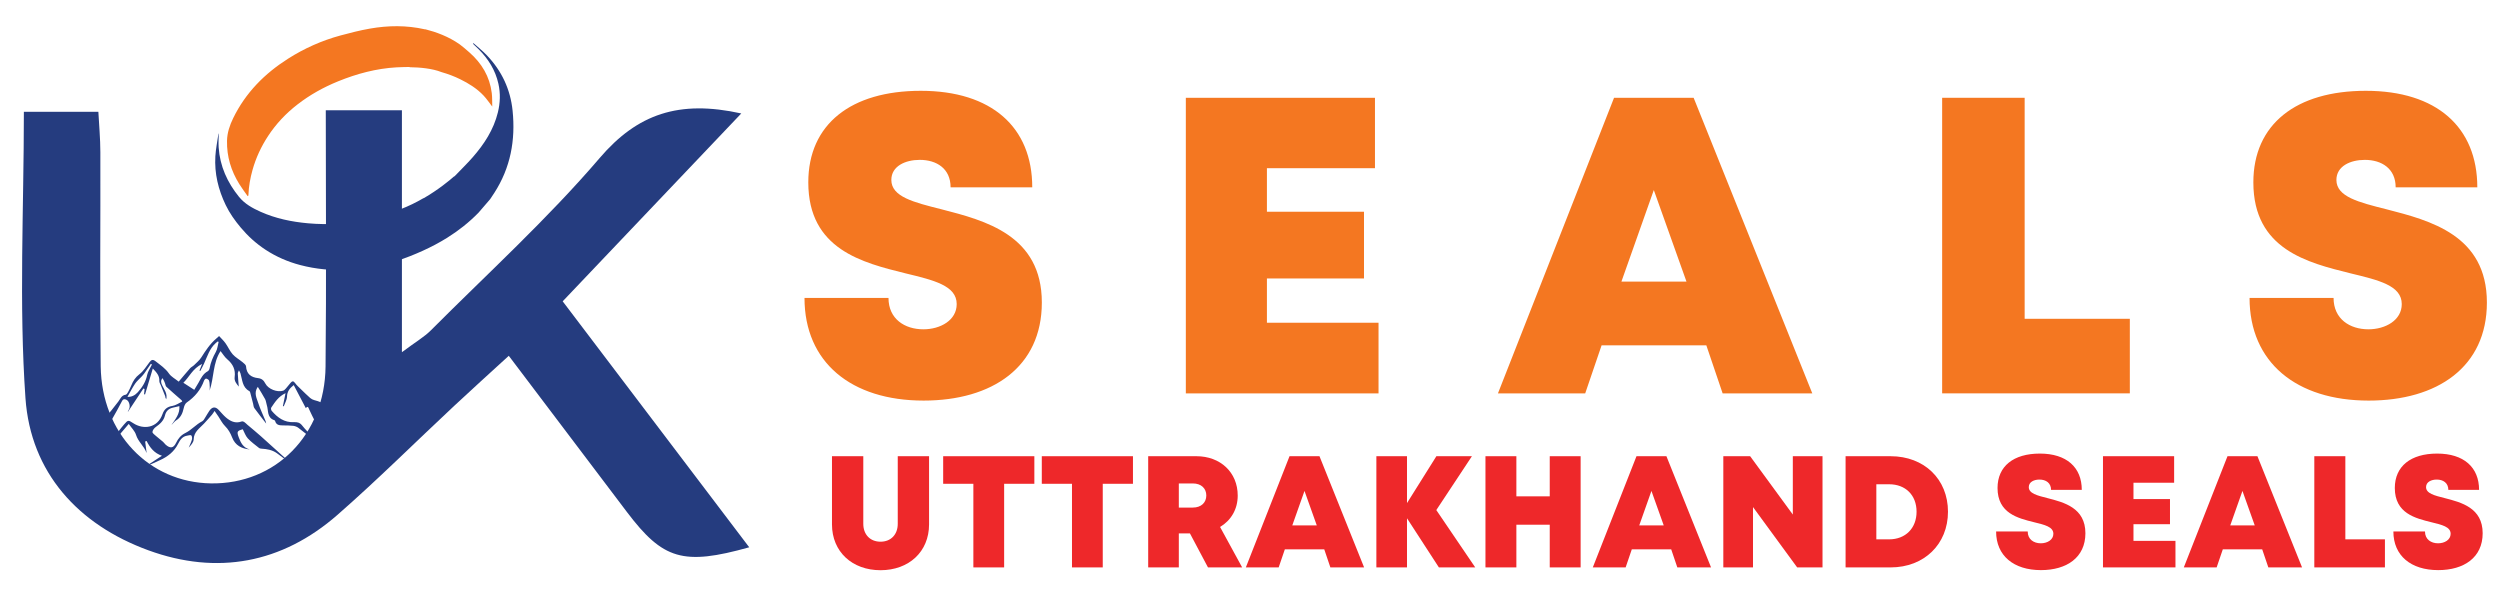 <?xml version="1.0" encoding="utf-8"?>
<!-- Generator: Adobe Illustrator 16.0.0, SVG Export Plug-In . SVG Version: 6.00 Build 0)  -->
<!DOCTYPE svg PUBLIC "-//W3C//DTD SVG 1.1//EN" "http://www.w3.org/Graphics/SVG/1.1/DTD/svg11.dtd">
<svg version="1.1" id="Layer_1" xmlns="http://www.w3.org/2000/svg" xmlns:xlink="http://www.w3.org/1999/xlink" x="0px" y="0px"
	 width="190.75px" height="45px" viewBox="0 0 190.75 45" enable-background="new 0 0 190.75 45" xml:space="preserve">
<g>
	<g>
		<path fill="#EE282A" d="M63.48,40.011v-5.202h2.389v5.158c0,0.83,0.534,1.365,1.315,1.365c0.78,0,1.314-0.535,1.314-1.365v-5.158
			h2.389v5.202c0,2.087-1.541,3.496-3.703,3.496C65.021,43.507,63.48,42.098,63.48,40.011z"/>
		<path fill="#EE282A" d="M78.921,36.913h-2.305v6.38h-2.348v-6.38h-2.304v-2.104h6.957V36.913z"/>
		<path fill="#EE282A" d="M86.445,36.913h-2.305v6.38h-2.347v-6.38h-2.304v-2.104h6.956V36.913z"/>
		<path fill="#EE282A" d="M90.791,40.696h-0.847v2.597h-2.337v-8.484h3.677c1.829,0,3.154,1.229,3.154,3.003
			c0,1.041-0.508,1.894-1.347,2.396l1.686,3.086h-2.608L90.791,40.696z M89.944,38.728h1.067c0.654,0,1.03-0.393,1.03-0.923
			s-0.376-0.919-1.03-0.919h-1.067V38.728z"/>
		<path fill="#EE282A" d="M101.041,41.915h-3.008l-0.47,1.378h-2.505l3.333-8.484h2.285l3.405,8.484h-2.574L101.041,41.915z
			 M99.533,37.457l-0.931,2.629h1.868L99.533,37.457z"/>
		<path fill="#EE282A" d="M109.787,43.293l-2.433-3.748v3.748h-2.337v-8.484h2.337v3.576l2.242-3.576h2.711l-2.717,4.109l2.97,4.375
			H109.787z"/>
		<path fill="#EE282A" d="M120.602,34.809v8.484h-2.357v-3.257h-2.546v3.257h-2.358v-8.484h2.358v3.062h2.546v-3.062H120.602z"/>
		<path fill="#EE282A" d="M127.513,41.915h-3.007l-0.47,1.378h-2.505l3.333-8.484h2.284l3.405,8.484h-2.573L127.513,41.915z
			 M126.005,37.457l-0.93,2.629h1.867L126.005,37.457z"/>
		<path fill="#EE282A" d="M139.058,34.809v8.484h-1.934l-3.37-4.604v4.604h-2.265v-8.484h2.046l3.257,4.451v-4.451H139.058z"/>
		<path fill="#EE282A" d="M148.631,39.044c0,2.476-1.817,4.249-4.379,4.249h-3.434v-8.484h3.434
			C146.82,34.809,148.631,36.564,148.631,39.044z M146.234,39.044c0-1.259-0.837-2.095-2.093-2.095h-0.977v4.203h0.977
			C145.397,41.152,146.234,40.295,146.234,39.044z"/>
		<path fill="#EE282A" d="M152.303,40.553h2.411c0,0.606,0.468,0.901,1,0.901c0.49,0,0.958-0.261,0.958-0.725
			c0-0.531-0.661-0.686-1.468-0.882c-1.227-0.304-2.792-0.68-2.792-2.611c0-1.671,1.228-2.628,3.228-2.628
			c2.034,0,3.2,1.044,3.2,2.771h-2.344c0-0.536-0.399-0.788-0.885-0.788c-0.416,0-0.815,0.18-0.815,0.576
			c0,0.481,0.639,0.642,1.438,0.842c1.249,0.322,2.882,0.739,2.882,2.677c0,1.853-1.424,2.814-3.394,2.814
			C153.646,43.5,152.303,42.402,152.303,40.553z"/>
		<path fill="#EE282A" d="M165.988,41.266v2.027h-5.531v-8.484h5.429v2.021h-3.102v1.249h2.786v1.917h-2.786v1.271H165.988z"/>
		<path fill="#EE282A" d="M172.606,41.915H169.6l-0.47,1.378h-2.505l3.333-8.484h2.284l3.405,8.484h-2.573L172.606,41.915z
			 M171.099,37.457l-0.93,2.629h1.867L171.099,37.457z"/>
		<path fill="#EE282A" d="M181.97,41.152v2.141h-5.388v-8.484h2.368v6.344H181.97z"/>
		<path fill="#EE282A" d="M182.615,40.553h2.411c0,0.606,0.468,0.901,1.001,0.901c0.489,0,0.957-0.261,0.957-0.725
			c0-0.531-0.661-0.686-1.468-0.882c-1.227-0.304-2.792-0.68-2.792-2.611c0-1.671,1.228-2.628,3.229-2.628
			c2.033,0,3.2,1.044,3.2,2.771h-2.345c0-0.536-0.399-0.788-0.884-0.788c-0.417,0-0.816,0.18-0.816,0.576
			c0,0.481,0.64,0.642,1.438,0.842c1.248,0.322,2.881,0.739,2.881,2.677c0,1.853-1.424,2.814-3.394,2.814
			C183.958,43.5,182.615,42.402,182.615,40.553z"/>
	</g>
</g>
<g>
	<path fill="#F47721" d="M61.383,22.731h6.409c0,1.61,1.243,2.395,2.66,2.395c1.301,0,2.544-0.691,2.544-1.924
		c0-1.415-1.755-1.825-3.902-2.345c-3.26-0.811-7.421-1.809-7.421-6.943c0-4.441,3.263-6.986,8.581-6.986
		c5.407,0,8.507,2.775,8.507,7.364H72.53c0-1.426-1.063-2.094-2.351-2.094c-1.107,0-2.17,0.479-2.17,1.532
		c0,1.281,1.699,1.704,3.823,2.238c3.319,0.856,7.66,1.965,7.66,7.115c0,4.925-3.785,7.482-9.021,7.482
		C64.95,30.565,61.383,27.647,61.383,22.731z"/>
	<path fill="#F47721" d="M105.182,24.624v5.39H90.479V7.461h14.431v5.371h-8.244v3.321h7.407v5.096h-7.407v3.375H105.182z"/>
	<path fill="#F47721" d="M130.194,26.351h-7.993l-1.249,3.663h-6.658l8.858-22.553h6.073l9.053,22.553h-6.841L130.194,26.351z
		 M126.186,14.5l-2.472,6.988h4.965L126.186,14.5z"/>
	<path fill="#F47721" d="M162.506,24.324v5.689h-14.32V7.461h6.295v16.863H162.506z"/>
	<path fill="#F47721" d="M171.641,22.731h6.41c0,1.61,1.242,2.395,2.659,2.395c1.301,0,2.544-0.691,2.544-1.924
		c0-1.415-1.756-1.825-3.902-2.345c-3.26-0.811-7.421-1.809-7.421-6.943c0-4.441,3.264-6.986,8.581-6.986
		c5.406,0,8.507,2.775,8.507,7.364h-6.23c0-1.426-1.063-2.094-2.351-2.094c-1.107,0-2.17,0.479-2.17,1.532
		c0,1.281,1.699,1.704,3.822,2.238c3.319,0.856,7.66,1.965,7.66,7.115c0,4.925-3.785,7.482-9.021,7.482
		C175.209,30.565,171.641,27.647,171.641,22.731z"/>
</g>
<path fill-rule="evenodd" clip-rule="evenodd" fill="#253C7F" d="M24.857,8.414c2.177,0,3.835,0,5.809,0c0,6.005,0,11.903,0,18.458
	c1.08-0.807,1.709-1.166,2.204-1.662c4.337-4.346,8.903-8.502,12.886-13.155c2.877-3.361,6.043-4.452,10.803-3.399
	c-4.612,4.851-9.031,9.5-13.626,14.334c4.767,6.288,9.463,12.48,14.233,18.768c-5.041,1.412-6.583,0.938-9.323-2.681
	c-2.925-3.861-5.845-7.726-9.023-11.93c-1.482,1.357-2.835,2.577-4.166,3.821c-2.967,2.771-5.848,5.641-8.902,8.313
	c-4.237,3.708-9.192,4.62-14.433,2.706c-5.348-1.953-8.977-5.922-9.376-11.604C1.44,23.21,1.821,15.973,1.821,8.53
	c1.86,0,3.586,0,5.684,0c0.052,0.986,0.15,2.032,0.152,3.078c0.017,5.449-0.045,10.898,0.027,16.346
	c0.068,5.104,3.676,8.859,8.417,8.929c4.922,0.069,8.684-3.693,8.738-8.91C24.908,21.556,24.857,15.139,24.857,8.414z"/>
<path fill-rule="evenodd" clip-rule="evenodd" fill="#F47721" d="M18.896,14.965c0.015-0.008,0.031-0.017,0.046-0.024
	c0.005-0.027,0.012-0.053,0.014-0.08c0.024-0.646,0.138-1.278,0.313-1.9c0.26-0.922,0.66-1.781,1.186-2.582
	c0.607-0.928,1.361-1.725,2.235-2.403c0.949-0.737,1.99-1.316,3.105-1.77c1.437-0.584,2.913-0.98,4.466-1.068
	c0.327-0.019,0.655-0.019,0.988-0.028c-0.001,0.006-0.003,0.012-0.004,0.018c0.784,0.01,1.731,0.092,2.443,0.375
	c0.497,0.143,0.975,0.319,1.435,0.548c0.657,0.324,1.276,0.71,1.781,1.249c0.233,0.249,0.425,0.537,0.655,0.832
	c-0.011-0.344,0.004-0.689-0.037-1.027c-0.153-1.265-0.77-2.284-1.715-3.113c-0.235-0.207-0.472-0.41-0.721-0.6
	c-0.863-0.612-1.846-0.959-2.61-1.152c-0.021,0-0.042,0-0.064-0.004c-1.392-0.315-2.793-0.299-4.188-0.054
	c-0.756,0.133-1.503,0.322-2.244,0.524c-1.422,0.386-2.757,0.981-4,1.771c-1.795,1.14-3.244,2.604-4.186,4.533
	c-0.266,0.547-0.46,1.112-0.473,1.732c-0.024,1.199,0.31,2.294,0.938,3.304C18.455,14.364,18.682,14.66,18.896,14.965z"/>
<path fill-rule="evenodd" clip-rule="evenodd" fill="#253C7F" d="M37.399,15.196c0.107-0.16,0.213-0.318,0.316-0.477
	c1.239-1.92,1.626-4.025,1.396-6.274c-0.167-1.631-0.828-3.031-1.951-4.212c-0.318-0.337-0.687-0.626-1.032-0.938
	c-0.014,0.015-0.028,0.03-0.042,0.044c0.144,0.139,0.292,0.275,0.434,0.417c0.739,0.74,1.277,1.597,1.508,2.63
	c0.167,0.736,0.138,1.469-0.042,2.198c-0.323,1.313-1.04,2.409-1.913,3.409c-0.441,0.504-0.925,0.971-1.404,1.472
	c-0.005-0.005-0.009-0.01-0.013-0.013c-0.367,0.324-1.206,1.02-2.332,1.673l-0.002-0.011c-0.563,0.329-1.15,0.615-1.76,0.851
	c-0.79,0.306-1.603,0.568-2.428,0.759c-1.522,0.352-3.071,0.453-4.632,0.313c-1.25-0.112-2.467-0.363-3.619-0.878
	c-0.619-0.276-1.212-0.605-1.645-1.137c-0.894-1.1-1.459-2.346-1.554-3.777c-0.025-0.365,0.003-0.733,0.006-1.081
	c-0.005,0.016-0.025,0.051-0.03,0.088c-0.079,0.556-0.194,1.111-0.228,1.671c-0.078,1.307,0.223,2.545,0.789,3.72
	c0.302,0.627,0.703,1.191,1.152,1.725c0.55,0.656,1.178,1.222,1.891,1.69c0.811,0.531,1.693,0.914,2.631,1.162
	c1.221,0.323,2.462,0.432,3.721,0.365c1.263-0.067,2.499-0.255,3.7-0.678c1.326-0.467,2.608-1.018,3.803-1.765
	c0.873-0.546,1.675-1.178,2.393-1.916"/>
<path fill-rule="evenodd" clip-rule="evenodd" fill="#253C7F" d="M13.635,29.119c0.309-0.363,0.581-0.694,0.865-1.014
	c0.085-0.098,0.214-0.152,0.307-0.243c0.193-0.191,0.413-0.371,0.556-0.597c0.331-0.522,0.667-1.033,1.143-1.437
	c0.056-0.047,0.109-0.098,0.211-0.188c0.166,0.183,0.344,0.348,0.484,0.542c0.197,0.274,0.331,0.602,0.554,0.852
	c0.213,0.238,0.511,0.4,0.761,0.607c0.103,0.086,0.25,0.197,0.256,0.304c0.037,0.589,0.38,0.844,0.915,0.905
	c0.273,0.032,0.433,0.162,0.558,0.41c0.219,0.429,0.912,0.695,1.356,0.55c0.081-0.026,0.151-0.101,0.212-0.167
	c0.129-0.144,0.243-0.3,0.37-0.445c0.111-0.126,0.206-0.146,0.325,0.02c0.126,0.176,0.294,0.323,0.45,0.477
	c0.233,0.229,0.467,0.457,0.712,0.673c0.084,0.074,0.197,0.129,0.306,0.16c0.373,0.105,0.74,0.197,0.994,0.537
	c0.053,0.07,0.238,0.062,0.36,0.053c0.083-0.007,0.16-0.076,0.273-0.134c0.145,0.26,0.289,0.502,0.417,0.752
	c0.183,0.359,0.411,0.673,0.778,0.865c0.073,0.038,0.137,0.094,0.197,0.15c0.321,0.301,0.624,0.623,0.961,0.903
	c0.332,0.273,0.699,0.504,1.02,0.81c-0.362-0.21-0.739-0.398-1.082-0.635c-0.341-0.236-0.649-0.521-1.024-0.769
	c0.104,0.234,0.209,0.467,0.341,0.763c-0.186-0.104-0.354-0.157-0.468-0.267c-0.561-0.539-1.125-1.074-1.648-1.649
	c-0.161-0.177-0.299-0.303-0.55-0.316c-0.316,0.545,0.031,0.938,0.334,1.342c-0.725-0.343-0.969-1.04-1.284-1.683
	c-0.064-0.131-0.086-0.322-0.261-0.109c-0.303-0.579-0.61-1.163-0.922-1.759c-0.308,0.241-0.503,0.487-0.514,0.888
	c-0.006,0.246-0.161,0.488-0.248,0.733c-0.022-0.008-0.044-0.015-0.065-0.021c0.063-0.311,0.127-0.622,0.202-0.984
	c-0.551,0.259-0.812,0.693-1.093,1.104c-0.035,0.051-0.009,0.19,0.037,0.245c0.445,0.516,0.965,0.9,1.689,0.863
	c0.253-0.011,0.45,0.024,0.624,0.243c0.483,0.607,1.067,1.111,1.695,1.564c0.276,0.199,0.588,0.283,0.933,0.269
	c0.182-0.008,0.366,0.021,0.547,0.065c-0.4,0.136-1.203,0.021-1.566-0.248c-0.642-0.472-1.258-0.98-1.894-1.464
	c-0.106-0.08-0.253-0.133-0.387-0.149c-0.246-0.03-0.495-0.026-0.743-0.031c-0.271-0.005-0.545,0.005-0.638-0.338
	c-0.006-0.023-0.032-0.052-0.055-0.059c-0.583-0.187-0.441-0.736-0.577-1.147c-0.05-0.148-0.057-0.317-0.127-0.453
	c-0.17-0.319-0.368-0.624-0.562-0.947c-0.323,0.462-0.085,0.86,0.039,1.247c0.143,0.444,0.348,0.868,0.526,1.301
	c0.033,0.081,0.067,0.16,0.073,0.252c-0.302-0.391-0.609-0.775-0.899-1.174c-0.065-0.088-0.067-0.223-0.096-0.337
	c-0.073-0.283-0.143-0.565-0.219-0.848c-0.011-0.043-0.035-0.098-0.069-0.115c-0.546-0.293-0.53-0.862-0.677-1.353
	c-0.024-0.082-0.078-0.154-0.118-0.23c-0.03,0.082-0.09,0.164-0.086,0.244c0.014,0.32,0.048,0.64,0.077,0.996
	c-0.187-0.228-0.355-0.428-0.316-0.726c0.075-0.56-0.128-0.991-0.559-1.354c-0.205-0.172-0.349-0.419-0.517-0.63
	c-0.602,0.916-0.49,2.02-0.836,3.014c0.005-0.091,0.017-0.183,0.012-0.272c-0.009-0.163-0.006-0.332-0.051-0.486
	c-0.022-0.073-0.141-0.137-0.227-0.159c-0.037-0.01-0.13,0.085-0.154,0.148c-0.253,0.711-0.709,1.251-1.325,1.678
	c-0.119,0.081-0.195,0.27-0.227,0.423c-0.085,0.391-0.224,0.727-0.589,0.947c-0.132,0.081-0.223,0.235-0.351,0.345
	c0.294-0.437,0.655-0.841,0.607-1.439c-0.152,0.035-0.333,0.079-0.513,0.121c-0.319,0.073-0.509,0.274-0.585,0.588
	c-0.098,0.404-0.377,0.654-0.703,0.884c-0.119,0.083-0.241,0.241-0.254,0.375c-0.008,0.094,0.161,0.213,0.264,0.305
	c0.176,0.156,0.366,0.296,0.542,0.449c0.076,0.066,0.129,0.157,0.205,0.223c0.349,0.303,0.593,0.267,0.791-0.14
	c0.164-0.336,0.361-0.584,0.724-0.763c0.457-0.225,0.8-0.647,1.269-0.885c0.11-0.056,0.176-0.207,0.251-0.321
	c0.106-0.161,0.192-0.336,0.304-0.491c0.222-0.307,0.459-0.318,0.711-0.049c0.176,0.187,0.34,0.389,0.532,0.557
	c0.345,0.299,0.729,0.496,1.208,0.319c0.055-0.021,0.142-0.001,0.192,0.033c0.092,0.058,0.166,0.144,0.249,0.215
	c0.342,0.29,0.689,0.572,1.023,0.87c0.644,0.571,1.28,1.152,1.919,1.73c-0.014,0.017-0.028,0.034-0.041,0.052
	c-0.218-0.161-0.434-0.326-0.653-0.483c-0.349-0.248-0.751-0.317-1.168-0.342c-0.065-0.003-0.144-0.017-0.193-0.057
	c-0.292-0.235-0.605-0.457-0.856-0.732c-0.173-0.188-0.257-0.458-0.381-0.692c-0.435,0.117-0.465,0.192-0.31,0.61
	c0.157,0.425,0.348,0.81,0.849,0.928c-0.631-0.053-1.118-0.308-1.352-0.914c-0.127-0.329-0.29-0.62-0.548-0.875
	c-0.205-0.202-0.335-0.479-0.498-0.721c-0.087-0.129-0.177-0.257-0.293-0.425c-0.079,0.115-0.13,0.207-0.198,0.285
	c-0.202,0.234-0.408,0.467-0.621,0.693c-0.33,0.352-0.763,0.615-0.776,1.197c-0.005,0.22-0.207,0.435-0.377,0.624
	c0.083-0.205,0.183-0.404,0.243-0.615c0.028-0.101,0.014-0.258-0.05-0.321c-0.05-0.049-0.206,0.005-0.313,0.022
	c-0.368,0.057-0.539,0.324-0.693,0.629c-0.299,0.589-0.788,0.975-1.383,1.241c-0.338,0.153-0.67,0.321-1.03,0.437
	c0.38-0.248,0.76-0.496,1.183-0.774c-0.585-0.193-0.919-0.62-1.171-1.129c-0.037,0.015-0.074,0.029-0.11,0.044
	c0.036,0.285,0.073,0.569,0.109,0.849c0.013,0-0.011,0.003-0.013-0.001c-0.178-0.5-0.631-0.833-0.792-1.356
	c-0.09-0.294-0.35-0.538-0.556-0.837c-0.521,0.61-0.994,1.165-1.452,1.701c-0.303-0.124-0.606-0.241-0.904-0.373
	c-0.161-0.071-0.262-0.032-0.377,0.096c-0.416,0.459-0.889,0.851-1.463,1.101c-0.056,0.024-0.116,0.037-0.183,0.04
	c0.711-0.364,1.265-0.904,1.742-1.505c0.29,0.109,0.557,0.219,0.831,0.313c0.236,0.08,0.422,0.01,0.575-0.198
	c0.281-0.385,0.563-0.772,0.874-1.133c0.301-0.351,0.323-0.346,0.701-0.097c0.765,0.507,1.849,0.386,2.228-0.686
	c0.134-0.379,0.357-0.568,0.761-0.632c0.259-0.042,0.497-0.217,0.749-0.335c-0.027-0.055-0.034-0.085-0.052-0.101
	c-0.388-0.341-0.78-0.675-1.16-1.024c-0.063-0.058-0.068-0.178-0.103-0.268c-0.051-0.134-0.106-0.268-0.194-0.391
	c-0.151,0.191-0.115,0.352-0.027,0.538c0.158,0.333,0.421,0.641,0.315,1.073c-0.023-0.04-0.046-0.07-0.057-0.104
	c-0.013-0.043-0.008-0.093-0.024-0.135c-0.106-0.27-0.217-0.537-0.324-0.807c-0.047-0.116-0.129-0.237-0.123-0.351
	c0.026-0.406-0.219-0.655-0.497-0.95c-0.204,0.685-0.399,1.334-0.593,1.982c-0.025-0.006-0.05-0.014-0.074-0.021
	c0.012-0.131,0.025-0.262,0.038-0.394c-0.029-0.015-0.058-0.029-0.088-0.044c-0.39,0.589-0.779,1.177-1.169,1.766
	c-0.008-0.003-0.016-0.006-0.023-0.008c0.033-0.063,0.067-0.123,0.099-0.186c0.102-0.201,0.018-0.582-0.171-0.692
	c-0.132-0.078-0.27-0.105-0.367,0.079c-0.253,0.479-0.507,0.958-0.781,1.423c-0.062,0.106-0.197,0.199-0.317,0.24
	c-0.205,0.068-0.36,0.162-0.512,0.332c-0.278,0.314-0.615,0.574-0.927,0.856c-0.024-0.025-0.047-0.053-0.07-0.079
	c0.192-0.159,0.381-0.323,0.577-0.477c0.164-0.127,0.196-0.267,0.103-0.454c-0.094-0.188-0.166-0.388-0.262-0.622
	c-0.1,0.08-0.196,0.144-0.271,0.226c-0.16,0.177-0.321,0.355-0.459,0.55c-0.661,0.932-1.622,1.402-2.666,1.749
	c-0.033,0.012-0.068,0.012-0.113-0.01c0.364-0.184,0.729-0.365,1.094-0.549c0.407-0.204,0.745-0.478,1.027-0.85
	c0.332-0.437,0.729-0.822,1.098-1.232c0.125-0.138,0.27-0.178,0.445-0.104c0.042,0.017,0.094,0.015,0.132,0.036
	c0.464,0.261,0.794,0.058,1.08-0.306c0.183-0.23,0.368-0.458,0.543-0.694c0.154-0.207,0.241-0.475,0.559-0.516
	c0.067-0.009,0.134-0.12,0.177-0.198c0.093-0.168,0.18-0.342,0.253-0.52c0.137-0.333,0.307-0.61,0.616-0.845
	c0.312-0.235,0.527-0.604,0.773-0.923c0.141-0.185,0.249-0.229,0.461-0.064c0.367,0.288,0.749,0.54,1.025,0.94
	C13.067,28.748,13.359,28.896,13.635,29.119z M14.822,29.744c0.099-0.164,0.216-0.348,0.322-0.538
	c0.185-0.336,0.345-0.687,0.711-0.882c0.067-0.036,0.123-0.141,0.137-0.223c0.083-0.445,0.251-0.851,0.476-1.248
	c0.125-0.225,0.146-0.509,0.213-0.769c-0.024-0.01-0.048-0.021-0.072-0.031c-0.047,0.038-0.097,0.075-0.142,0.116
	c-0.479,0.425-0.649,1.026-0.902,1.582c-0.085,0.188-0.188,0.369-0.283,0.554c-0.021-0.012-0.041-0.021-0.062-0.031
	c0.057-0.145,0.115-0.29,0.201-0.507c-0.724,0.352-0.986,1.011-1.431,1.438C14.279,29.392,14.528,29.555,14.822,29.744z
	 M9.723,30.279c0.307,0.023,0.577-0.113,0.793-0.353c0.349-0.386,0.616-0.816,0.718-1.337c0.021-0.112,0.075-0.221,0.124-0.324
	c0.074-0.152,0.158-0.302,0.237-0.452c-0.029-0.017-0.057-0.034-0.086-0.05c-0.163,0.239-0.323,0.48-0.491,0.716
	c-0.066,0.095-0.146,0.18-0.225,0.267c-0.163,0.177-0.354,0.334-0.487,0.531C10.094,29.593,9.922,29.934,9.723,30.279z"/>
</svg>
